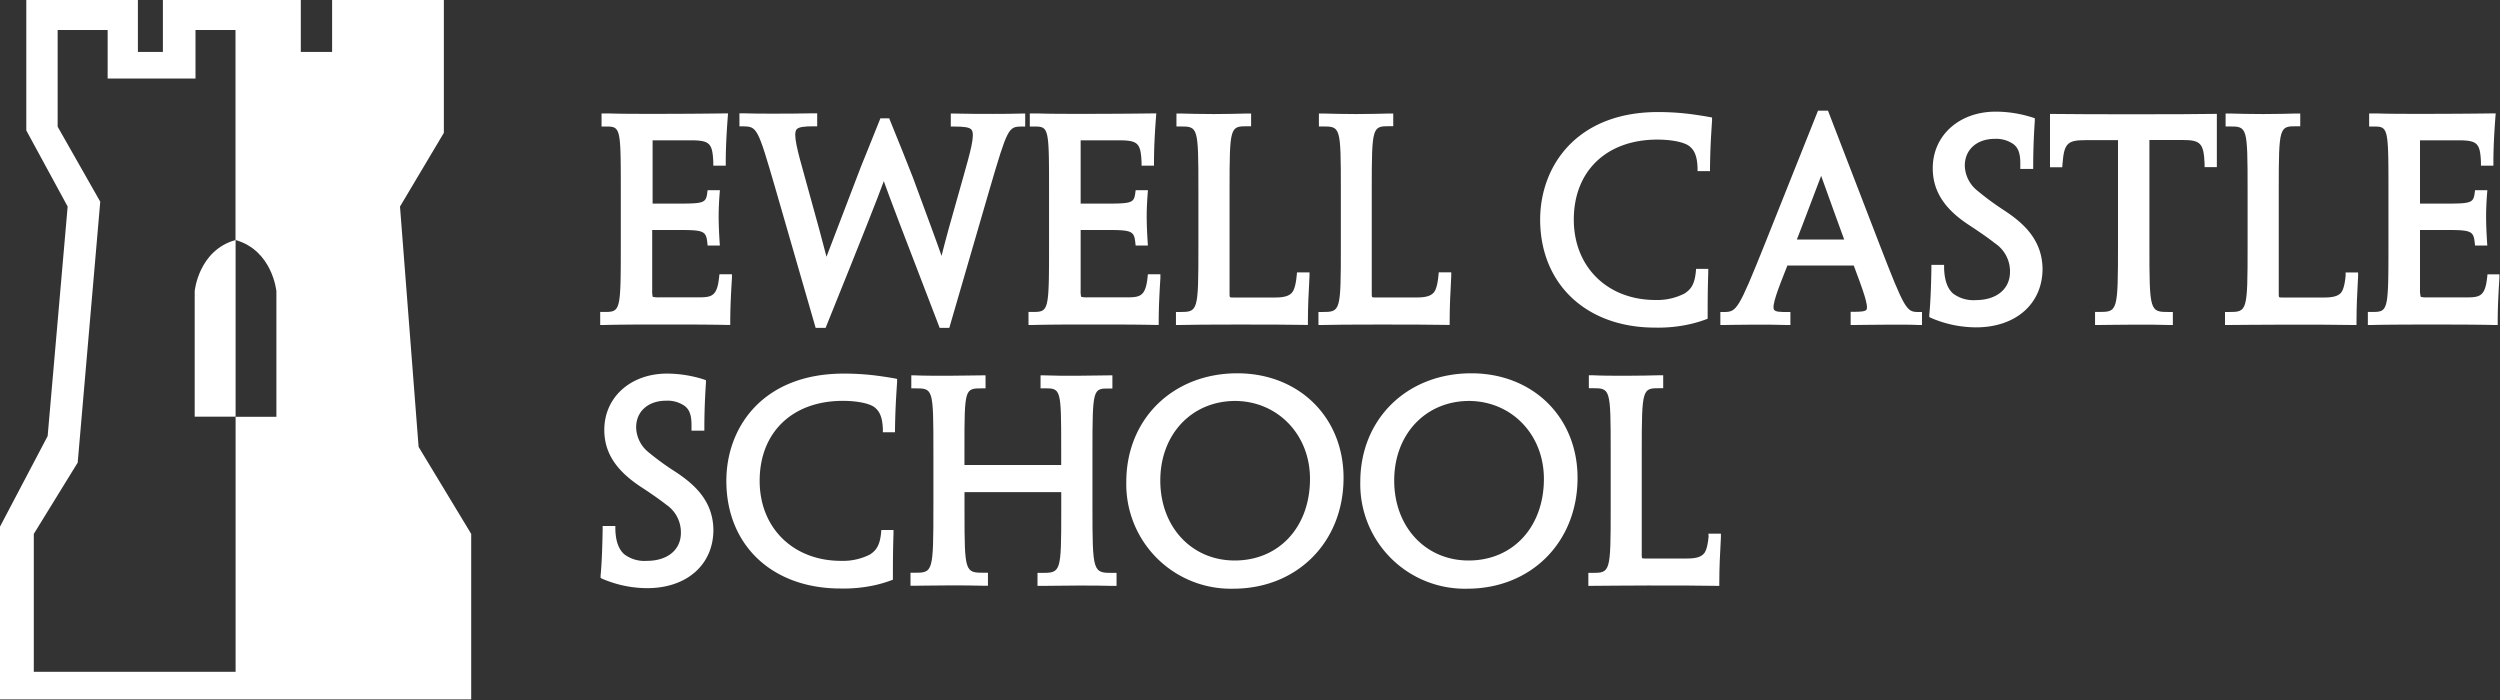 <svg id="Layer_1" data-name="Layer 1" xmlns="http://www.w3.org/2000/svg" viewBox="0 0 500 140"><rect x="0" y="0" width="500" height="140" fill="#333333" stroke="none"/><defs><style>.cls-1{fill:#fff;}</style></defs><title>Artboard 1</title><path class="cls-1" d="M47.12,48V83.34H38.94V58.21S39.7,50.07,47.12,48"/><path class="cls-1" d="M6.76,106.78l8.78-14.26,4.51-52.18-8.52-15V6h10V15.7H39.1V6h8V48c7.42,2.1,8.18,10.25,8.18,10.25V83.36H47.12v51H6.76ZM0,105.33v34.55H94.24v-33.1L83.72,89.38,80,41.31l8.77-14.74V0H66.42V10.39H60.16V0H32.58V10.39h-5V0H5.26V26.09l8.27,15.22-4,45.9Z"/><path class="cls-1" d="M218.49,101.23v-11c0-12.53.13-12.53,3.29-12.53h.7V75.07h-.71c-1.85,0-4,.08-6.46.08s-4.51,0-6.48-.08h-.72v2.59h.7c3.36,0,3.43,0,3.43,11.85V93H192.89v-3.4c0-11.93.07-11.93,3.53-11.93h.69V75.07h-.71c-2,0-4.09.08-6.64.08s-5.23,0-6.79-.08l-.71,0v2.6H183c3.62,0,3.68,0,3.68,12.53v11c0,13.35-.07,13.35-3.89,13.35h-.69v2.6l.71,0c1.7,0,4.19-.07,7-.07,2.57,0,4.72,0,7.07.07l.71,0v-2.6h-.69c-3.89,0-4,0-4-12.23V98.42h19.35v3.93c0,12.23-.08,12.23-4.05,12.23h-.7v2.6l.71,0c2.48,0,4.77-.07,7.5-.07,2.56,0,4.73,0,6.89.07l.71,0v-2.6h-.69C218.57,114.58,218.49,114.58,218.49,101.23Z"/><path class="cls-1" d="M294.26,74.66c-12.86,0-22.2,9.13-22.2,21.72a20.9,20.9,0,0,0,21.38,21.36c12.79,0,22.07-9.32,22.07-22.17v0C315.51,83.43,306.57,74.66,294.26,74.66Zm14.52,21.11v0c0,9.62-6.19,16.33-15.06,16.33-8.62,0-14.88-6.73-14.88-16s6.3-15.91,15-15.91C302.35,80.25,308.78,86.92,308.78,95.77Z"/><path class="cls-1" d="M174.21,75a52,52,0,0,0-5.46-.28c-16.22,0-23.48,10.77-23.48,21.45,0,12.88,9.17,21.53,22.82,21.53a28.87,28.87,0,0,0,6.82-.65,24.59,24.59,0,0,0,3.21-.94l.46-.17v-.49c0-2.27,0-5.13.12-8.73l0-.72h-2.43l-.06.63c-.28,2.76-1.18,3.57-2.23,4.28a12,12,0,0,1-5.76,1.26c-9.59,0-16.29-6.59-16.29-16,0-9.69,6.53-16,16.64-16,2.88,0,5.39.52,6.38,1.32.75.61,1.53,1.6,1.62,4.29l0,.67H179v-.68c.07-3.79.17-5.58.42-9.38l0-.61-.61-.12C177.36,75.4,175.33,75.11,174.21,75Z"/><path class="cls-1" d="M135.15,94.4a52.86,52.86,0,0,1-5.42-3.93,6.56,6.56,0,0,1-2.5-5c0-3.18,2.39-5.33,6-5.33a6,6,0,0,1,3.75,1.08c.84.69,1.38,1.67,1.32,4.2v.71h2.57v-.69c0-2.48.1-5.74.32-8.87l0-.53-.51-.18a24.5,24.5,0,0,0-7.28-1.14c-7.27,0-12.54,4.73-12.54,11.26,0,4.47,2.26,8,7.09,11.24,2.17,1.43,3.82,2.55,5.32,3.73a6.67,6.67,0,0,1,2.91,5.61c0,3.41-2.67,5.61-6.81,5.61a6.7,6.7,0,0,1-4.5-1.3c-1.14-1-1.73-2.62-1.8-5l0-.67h-2.54v.68c-.06,3.79-.2,7.07-.41,9.22l0,.49.44.21a22.85,22.85,0,0,0,8.89,1.83c7.91,0,13.23-4.69,13.23-11.68v0C142.6,100.12,138.84,96.85,135.15,94.4Z"/><path class="cls-1" d="M247.46,74.66c-12.87,0-22.2,9.13-22.2,21.72a20.9,20.9,0,0,0,21.38,21.36c12.79,0,22.07-9.32,22.07-22.17v0C268.71,83.43,259.77,74.66,247.46,74.66ZM262,95.77v0c0,9.62-6.19,16.33-15.06,16.33-8.62,0-14.88-6.73-14.88-16s6.31-15.91,15-15.91C255.55,80.25,262,86.92,262,95.77Z"/><path class="cls-1" d="M341.72,107.33c-.22,2.35-.68,3.16-1,3.45-.58.64-1.59.92-3.27.92h-8.45c-.61,0-.65,0-.65-.64V90.19c0-12.55.14-12.55,3.59-12.55h.7V75.05l-.72,0c-2,.05-4.19.1-6.73.1s-4.71,0-6.71-.1l-.71,0v2.59h.69c3.61,0,3.68,0,3.68,12.55V101.5c0,13.07-.07,13.07-3.78,13.08h-.69v2.59l.71,0c1.88,0,5.95-.07,11.16-.07,5.58,0,10.67,0,13.62.07h.7v-.7c0-3,.14-5.58.32-9l0-.73h-2.49Z"/><path class="cls-1" d="M217.37,64.9c4.93,0,10,0,13.66.09h.71v-.71c0-3,.19-6.28.34-8.7l0-.73h-2.5l-.07.62c-.4,3.79-1.49,4-4.13,4-2.86,0-5.3,0-7.84,0a4.75,4.75,0,0,1-1.31-.11,5.18,5.18,0,0,1-.1-1.36V46h5.48c4.71,0,5.21.23,5.45,2.48l.07.62h2.45l-.05-.74c-.1-1.61-.19-3.36-.19-5.14,0-1.27.06-2.73.19-4.44l.06-.74h-2.46l-.08.6c-.25,1.9-.72,2.08-5.58,2.08h-5.34V28.06h7.52c3.94,0,4.5.54,4.66,4.4l0,.67h2.49v-.69c0-2.82.16-5.84.4-9l.06-.76-.76,0c-4.29.06-9.36.09-13.57.09-4,0-7.08,0-9.38-.08l-1.59,0v2.61h.69c3.1,0,3.16,0,3.16,12.6V49c0,13.39-.06,13.39-3.42,13.39h-.69V65h.71C209.05,64.93,212.71,64.9,217.37,64.9Z"/><path class="cls-1" d="M247.2,64.91c5.48,0,10.72,0,13.68.07h.7V64.3c0-3,.14-5.63.32-9.08l0-.74h-2.5l-.06.64c-.22,2.35-.69,3.17-1,3.46-.58.64-1.6.92-3.28.92h-8.49c-.61,0-.66,0-.66-.64v-21c0-12.61.14-12.61,3.61-12.61h.7V22.7h-.72c-2,.05-4.21.11-6.76.11s-4.73-.06-6.74-.11h-.71v2.59h.69c3.63,0,3.7,0,3.7,12.61V49.26c0,13.13-.07,13.13-3.79,13.14h-.7V65l.72,0C237.91,64.94,242,64.91,247.2,64.91Z"/><path class="cls-1" d="M275.55,64.91c5.48,0,10.72,0,13.68.07h.7v-.7c0-3,.14-5.58.32-9.07l0-.74h-2.5l-.06.64c-.22,2.35-.69,3.17-1,3.46-.58.64-1.59.92-3.28.92H275c-.61,0-.65,0-.65-.64v-21c0-12.61.13-12.61,3.6-12.61h.7V22.7H278c-2,.05-4.22.11-6.77.11s-4.73-.06-6.74-.11h-.71v2.59h.7c3.62,0,3.69,0,3.69,12.61V49.26c0,13.13-.07,13.13-3.79,13.14h-.69V65l.71,0C266.26,64.94,270.34,64.91,275.55,64.91Z"/><path class="cls-1" d="M429.25,22.85H424.4c-4.17,0-8.7,0-13.66-.06H410l0,10.66h2.45l.05-.64c.31-4.11.95-4.78,4.59-4.78h6.51V49c0,13.39-.08,13.39-3.9,13.39h-.69V65l.71,0c1.64,0,4.22-.07,7.09-.07s5.26,0,7.05.07l.71,0V62.4h-.69c-3.93,0-4,0-4-13.39V28h6.64c3.6,0,4.22.66,4.4,4.75l0,.67h2.45V22.78h-.7C438.81,22.84,434.18,22.85,429.25,22.85Z"/><path class="cls-1" d="M155,37.42l8.13,28.15h2l.17-.44c7.95-19.72,10.27-25.63,11.46-28.9,1.17,3.28,3.41,9.18,11,28.89l.17.45h1.93l8.08-27.79c3.56-12.12,3.74-12.47,6.4-12.47h.7v-2.6l-.72,0c-1.86.05-3.24.07-5.84.07s-4.68,0-7.62-.07l-.7,0v2.6h.69c1.84,0,3.06.11,3.47.65.73,1-.23,4.34-1.67,9.46-2.65,9.26-3.66,13-4.34,15.76-.9-2.63-2.16-6-5.72-15.66-1.19-3.08-2.91-7.33-4.58-11.43l-.17-.43h-1.76l-.17.44c-.9,2.29-1.8,4.48-2.61,6.49s-1.47,3.6-2,5.07c-3.76,9.78-5.05,13.16-6,15.69-.66-2.62-1.68-6.38-4.35-16-1.43-5.12-2.37-8.49-1.65-9.45.41-.53,1.62-.64,3.45-.64h.69v-2.6l-.71,0c-2.9.05-5.14.07-7.7.07s-4.47,0-6.43-.07l-.71,0v2.6h.7C151.42,25.31,151.54,25.54,155,37.42Z"/><path class="cls-1" d="M331,65.52a28.62,28.62,0,0,0,6.85-.66,25,25,0,0,0,3.22-.94l.46-.18v-.48c0-2.27,0-5.14.12-8.77l0-.72h-2.43l-.06.63c-.28,2.78-1.19,3.59-2.25,4.3A12,12,0,0,1,331.12,60c-9.64,0-16.36-6.61-16.36-16.08,0-9.73,6.56-16,16.71-16,2.89,0,5.41.52,6.41,1.32.79.64,1.54,1.61,1.63,4.31l0,.67H342v-.68c.06-3.8.16-5.6.41-9.42l0-.62-.6-.11c-1.58-.29-3.61-.58-4.71-.69a52.2,52.2,0,0,0-5.49-.29c-16.29,0-23.58,10.82-23.58,21.54C308.06,56.83,317.27,65.52,331,65.52Z"/><path class="cls-1" d="M497.5,54.86l-.07.62c-.4,3.79-1.49,4-4.13,4-2.86,0-5.3,0-7.84,0a4.75,4.75,0,0,1-1.31-.11A4.72,4.72,0,0,1,484,58V46h5.49c4.7,0,5.21.23,5.45,2.48l.07.62h2.45l-.05-.74c-.1-1.61-.19-3.36-.19-5.14,0-1.27.06-2.72.19-4.44l.06-.74h-2.46l-.08.6c-.25,1.9-.72,2.08-5.58,2.08H484V28.06h7.53c3.94,0,4.5.54,4.66,4.4l0,.67h2.49v-.69c0-2.82.16-5.84.4-9l.06-.76-.76,0c-4.29.06-9.36.09-13.57.09-4,0-7.08,0-9.38-.08l-1.6,0v2.61h.7c3.1,0,3.16,0,3.16,12.6V49c0,13.39-.07,13.39-3.42,13.39h-.7V65h.71c2.57-.06,6.23-.09,10.89-.09,4.93,0,10,0,13.66.09h.71v-.71c0-3,.19-6.3.34-8.7l0-.73Z"/><path class="cls-1" d="M469.13,55.12c-.21,2.35-.69,3.17-.95,3.46-.59.64-1.6.92-3.28.92h-8.49c-.62,0-.66,0-.66-.64v-21c0-12.61.14-12.61,3.61-12.61h.69V22.7h-.71c-2,.05-4.21.11-6.77.11s-4.73-.06-6.73-.11h-.72v2.59h.7c3.63,0,3.7,0,3.7,12.61V49.25c0,13.14-.08,13.14-3.8,13.15H445V65l.71,0c1.91,0,6-.07,11.2-.07,5.48,0,10.73,0,13.69.07h.7v-.7c0-3,.14-5.58.32-9.07l0-.74h-2.5Z"/><path class="cls-1" d="M131.68,64.9c4.93,0,10,0,13.66.09h.71v-.71c0-3,.2-6.44.34-8.7l0-.73h-2.5l-.07.62c-.4,3.79-1.49,4-4.13,4-2.86,0-5.3,0-7.84,0a4.63,4.63,0,0,1-1.3-.11,4.72,4.72,0,0,1-.11-1.36V46H136c4.7,0,5.21.23,5.46,2.48l.06.62h2.45l-.05-.74c-.1-1.62-.19-3.37-.19-5.14,0-1.27.06-2.72.19-4.44l.06-.74h-2.46l-.08.6c-.25,1.9-.72,2.08-5.58,2.08h-5.34V28.06H138c3.94,0,4.5.54,4.66,4.4l0,.67h2.49v-.69c0-2.79.16-5.81.4-9l.06-.76-.76,0c-4.29.06-9.36.09-13.57.09-4,0-7.08,0-9.38-.08l-1.59,0v2.61H121c3.1,0,3.16,0,3.16,12.6V49c0,13.39-.07,13.39-3.42,13.39h-.7V65h.71C123.36,64.93,127,64.9,131.68,64.9Z"/><path class="cls-1" d="M375.84,48.71,365.6,22.14h-2L353,48.7c-5.36,13.38-5.68,13.7-8.24,13.7h-.69V65l.72,0c1.2,0,3.1-.07,5.82-.07,2.56,0,4.9,0,6.76.07l.71,0V62.4h-.69c-1.18,0-2.3,0-2.57-.44-.52-.77.73-4,2.66-8.86h13.27v0c1.9,5.06,3,8.11,2.54,8.85-.25.36-1.33.41-2.46.41h-.7V65l.72,0c1.49,0,4.09-.07,7.13-.07,2.79,0,4.65,0,5.69.07l.73,0V62.4h-.69C381.32,62.4,381,62.08,375.84,48.71Zm-7-.8h-9.47l1.16-3c2.11-5.54,3.15-8.27,3.7-9.74.46,1.32,1.3,3.65,2.93,8.13Z"/><path class="cls-1" d="M400.92,42.13a55.05,55.05,0,0,1-5.45-4,6.61,6.61,0,0,1-2.51-5c0-3.2,2.4-5.36,6-5.36a6,6,0,0,1,3.77,1.09c.84.69,1.39,1.67,1.33,4.21l0,.72h2.58v-.69c0-2.5.1-5.76.32-8.91l0-.54-.51-.17a24.33,24.33,0,0,0-7.31-1.15c-7.29,0-12.59,4.75-12.59,11.31,0,4.49,2.26,8.08,7.12,11.28,2.2,1.45,3.86,2.58,5.34,3.75A6.72,6.72,0,0,1,402,54.38c0,3.42-2.69,5.64-6.84,5.64a6.77,6.77,0,0,1-4.53-1.3c-1.14-1-1.73-2.65-1.81-5.07l0-.67h-2.54v.69c-.06,3.8-.2,7.09-.42,9.26l0,.48.43.21a22.85,22.85,0,0,0,8.93,1.85c7.95,0,13.29-4.72,13.29-11.73v-.05C408.4,47.87,404.62,44.58,400.92,42.13Z"/></svg>